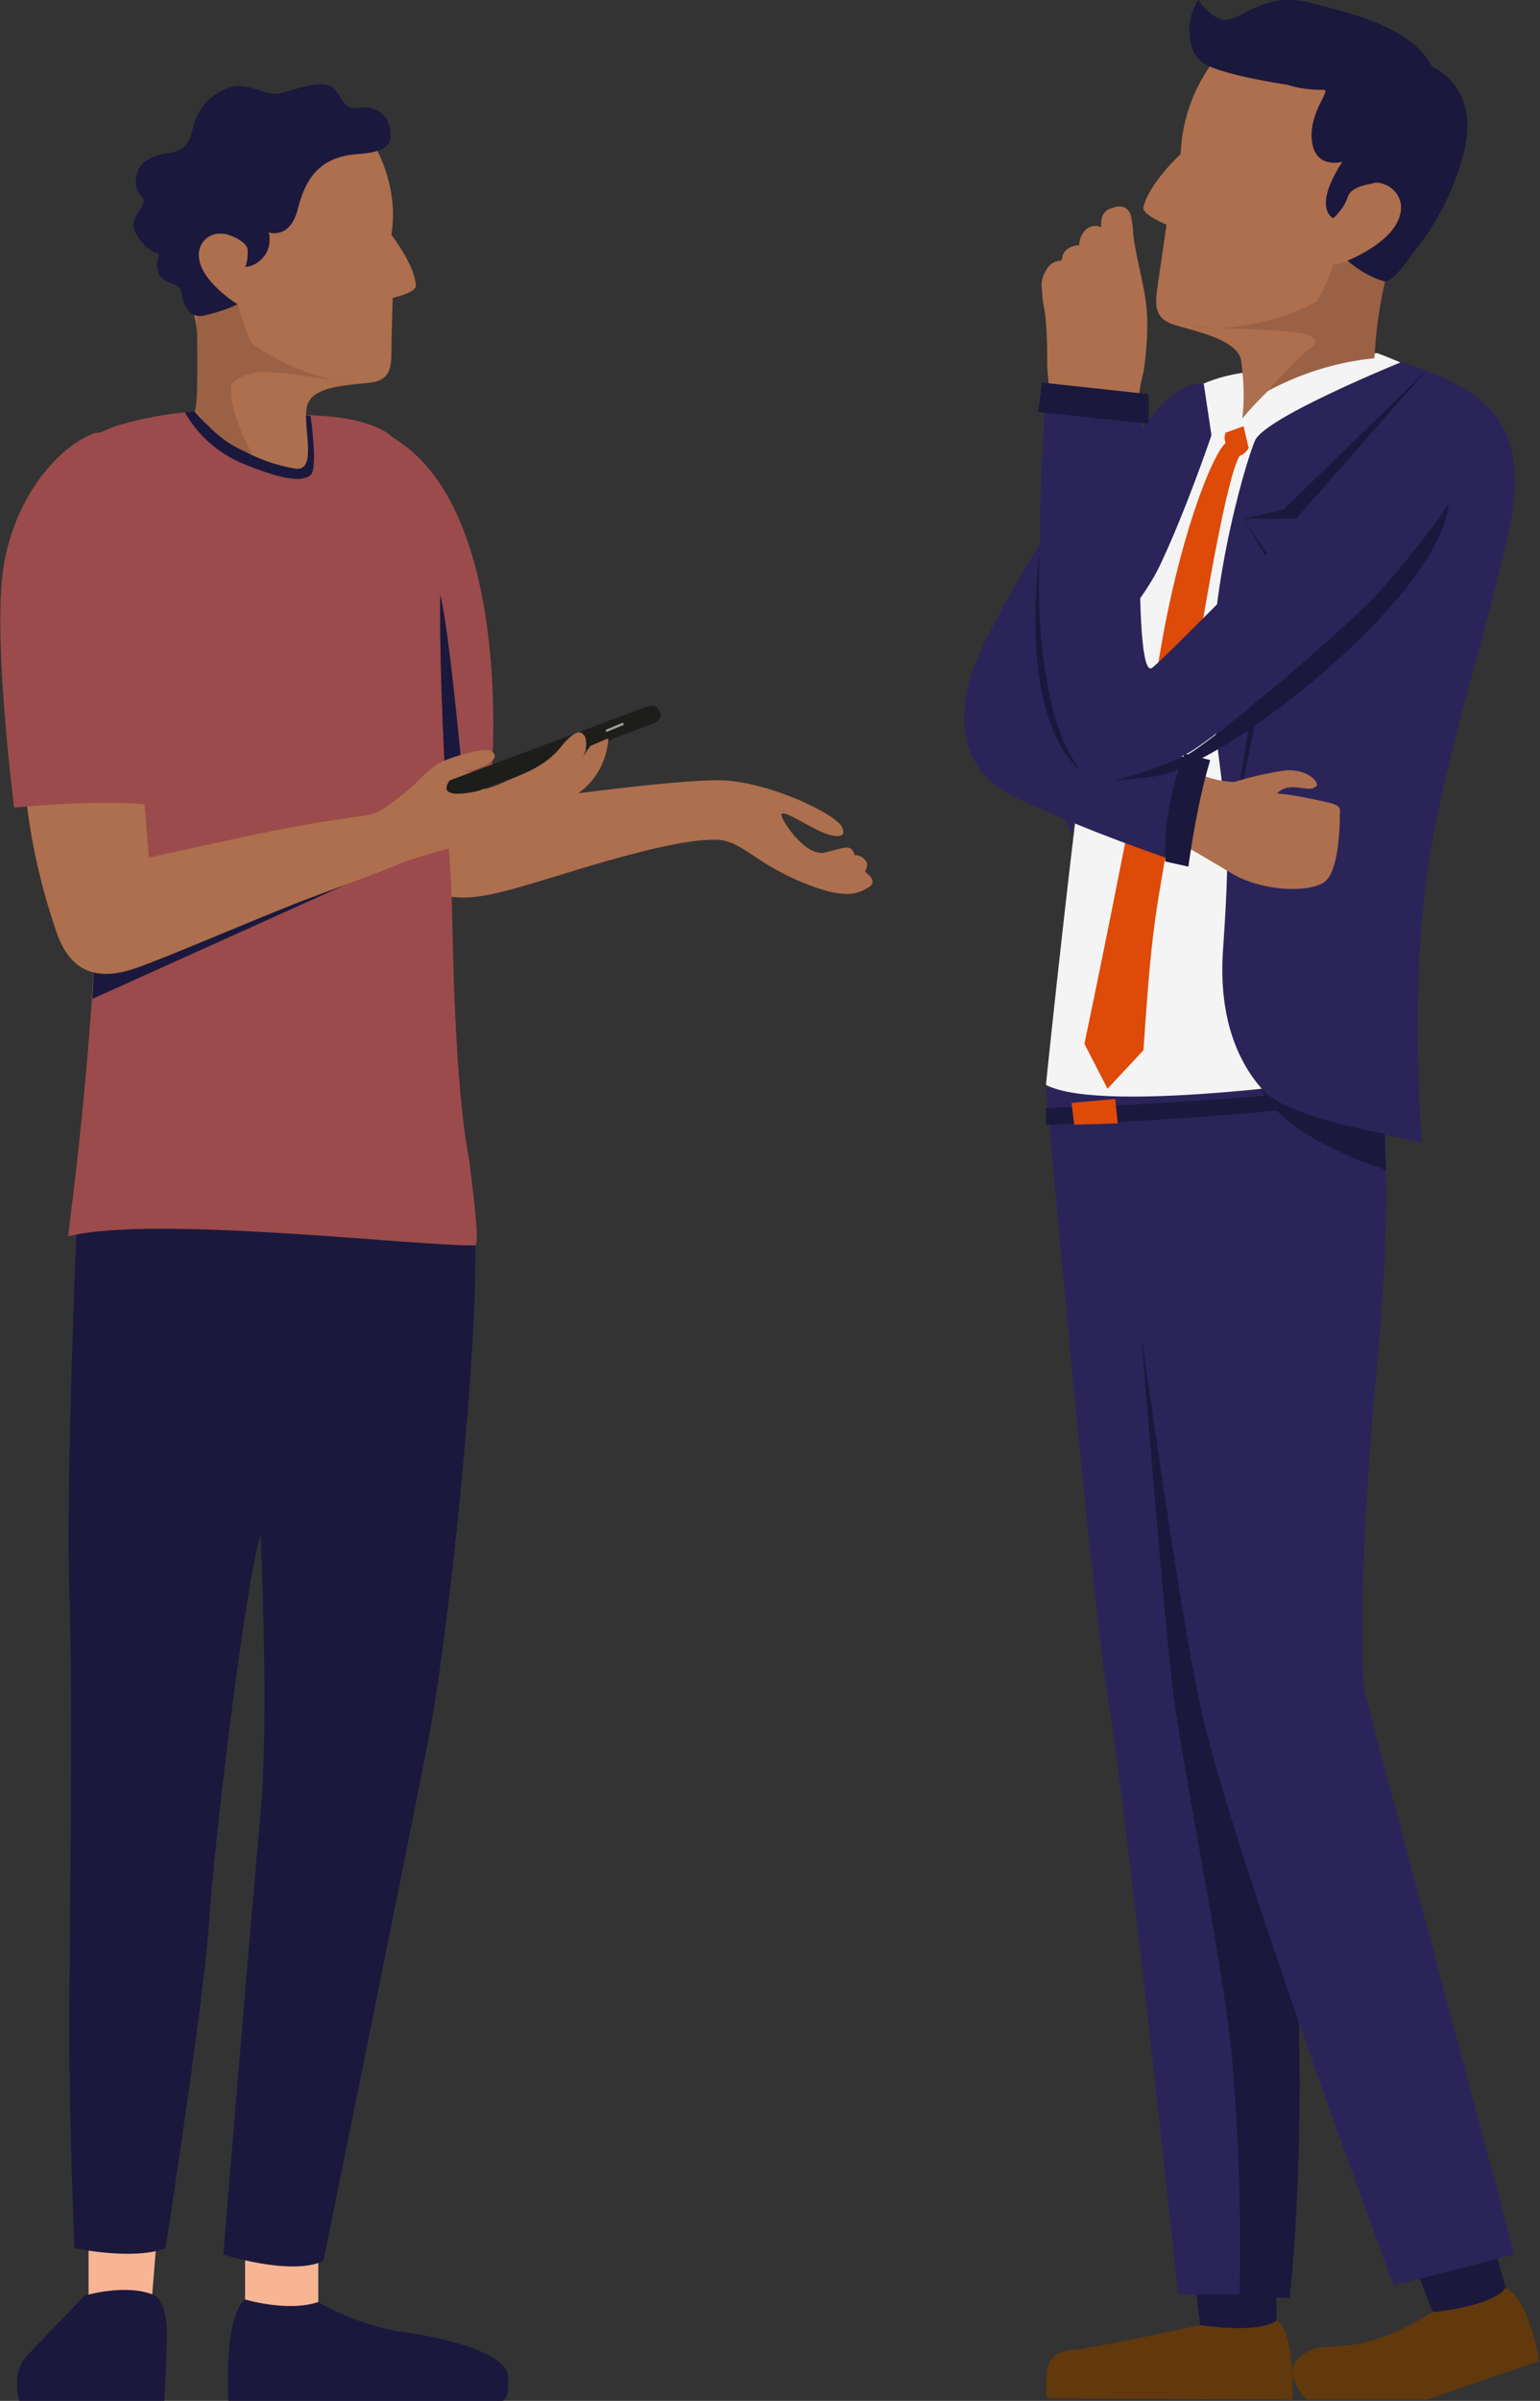<?xml version="1.0" encoding="utf-8"?>
<!-- Generator: Adobe Illustrator 27.9.1, SVG Export Plug-In . SVG Version: 6.00 Build 0)  -->
<svg version="1.1" id="Group_545" xmlns="http://www.w3.org/2000/svg" xmlns:xlink="http://www.w3.org/1999/xlink" x="0px" y="0px"
	 width="120px" height="187px" viewBox="0 0 120 187" style="enable-background:new 0 0 120 187;" xml:space="preserve">
<rect x="0" y="0" width="120" height="187" fill="#333333" stroke="none"/>
<style type="text/css">
	.st0{fill:#1B183D;}
	.st1{clip-path:url(#SVGID_00000068667363831820112960000013314392829539468215_);}
	.st2{fill:#61390D;}
	.st3{fill:#2B2459;}
	.st4{fill:#DE4A07;}
	.st5{fill:#F4F4F4;}
	.st6{fill:#AD6F4D;}
	.st7{fill:#9B6145;}
	.st8{fill:#9B4B4B;}
	.st9{fill:#F7B594;}
	.st10{fill:#1D1D1B;}
	.st11{fill:#9D9D9C;}
</style>
<path id="Path_152" class="st0" d="M99.4,177l0.1,4.7l-5.9,0.1l-0.6-5.1L99.4,177z"/>
<g id="Group_544">
	<g>
		<defs>
			<rect id="SVGID_1_" y="0" width="120" height="187"/>
		</defs>
		<clipPath id="SVGID_00000103237758289722509410000005279744958411097534_">
			<use xlink:href="#SVGID_1_"  style="overflow:visible;"/>
		</clipPath>
		<g id="Group_543" style="clip-path:url(#SVGID_00000103237758289722509410000005279744958411097534_);">
			<path id="Path_153" class="st2" d="M99.5,180.7c0,0-0.8,1.1-6,0.4c0,0-8.3,1.8-9.7,1.9s-2,0.6-2.2,1.5c-0.1,0.8-0.1,1.5,0,2.3
				l19.1,0.1C100.7,187,101,181.9,99.5,180.7"/>
			<path id="Path_154" class="st0" d="M116.3,174.6l1.3,4.5l-5.7,1.6l-1.9-4.8L116.3,174.6z"/>
			<path id="Path_155" class="st2" d="M117.3,178.2c0,0-0.5,1.3-5.7,1.9c-1.5,0.9-3,1.7-4.7,2.2c-1.9,0.6-3.8,0.4-4.4,0.6
				c-1.3,0.5-1.8,1.1-1.8,2c0.2,0.8,0.6,1.5,1.1,2h9.4l8.7-3C120,183.9,119.1,178.9,117.3,178.2"/>
			<path id="Path_156" class="st0" d="M91.3,131c-0.7-6.1-2.4-27.2-2.4-27.2l-2.3-17l11.1-2l0.6,9.5c1.4,9,0.7,40.2,0.7,40.2
				c4,22.4,1.5,44.5,1.5,44.5l-3.9-0.2c0.1-6.5-0.1-12.9-0.7-19.4C94.9,150.8,92,137.1,91.3,131"/>
			<path id="Path_157" class="st3" d="M86.3,132.1c-1.4-8.9-4.8-47.4-4.8-47.4H87l1.9,19.1c0,0,1.7,21.1,2.4,27.2s3.6,19.8,4.6,28.3
				c0.6,6.4,0.8,12.9,0.7,19.4h-4.8C91.8,178.7,87.8,141,86.3,132.1"/>
			<path id="Path_158" class="st3" d="M107.1,82.5c0,0,1.9,5.8,0.2,23.9s-1,25.3-1,25.3l11.7,43.9l-9.4,2.4c0,0-12.7-34-15.1-45.3
				c-1.3-6-3.1-18.5-4.6-28.9l-2.6-19L107.1,82.5z"/>
			<path id="Path_159" class="st3" d="M88.2,101.8C87,93.3,86,86.4,86,86.4L88.2,101.8z"/>
			<path id="Path_160" class="st0" d="M87,86.1c0,0,11.6-0.6,18.2-1.4c0.2,0.4,0.2,0.9,0,1.3c0,0-13.9,1.4-23.7,1.6l0-1.3L87,86.1z"
				/>
			<path id="Path_161" class="st4" d="M83.5,85.9l3.4-0.3l0.2,1.9l-3.4,0.1L83.5,85.9z"/>
			<path id="Path_162" class="st5" d="M107.3,27.5c0,0,9.3,3.3,9.8,7.3s-7.9,35.4-10.7,49c0,0-20.3,3.1-24.9,0.7
				c0,0,2.5-24.3,3.9-32.2S85.4,30.5,97.1,29C102.3,28.3,107.3,27.5,107.3,27.5"/>
			<path id="Path_163" class="st6" d="M95.1,4.1c-1.9,2.2-3,5-3.1,7.9c0,0-2.4,2.2-2.9,4.1c-0.2,0.6,1.8,1.4,1.8,1.4
				s-0.5,3.4-0.7,4.8s-0.3,2.5,1.3,3s4.8,1.1,5.2,2.7c0.2,1.5,0.3,3,0.1,4.6c1-1.2,2.2-2.4,3.4-3.4c1.4-1,3.8-2.8,6.8-3.5
				c0,0-0.7-2.5,2.1-6.2s4.6-9.3,1.5-12.5S98.5-0.2,95.1,4.1"/>
			<path id="Path_164" class="st7" d="M104.9,20.4c-0.3,0.1-0.6,0.2-1,0.2c-0.3,1-0.8,2-1.3,2.9c-3.1,1.6-6.5,2.3-10,2
				c0,0,7.6,0.1,9,0.5s0.9,0.9,0.4,1.2s-3.3,3.3-3.3,3.3c2.6-1.4,5.4-2.3,8.4-2.6c0.1-2.1,0.4-4.2,0.9-6.3
				C108.6,19.5,104.9,20.4,104.9,20.4"/>
			<path id="Path_165" class="st0" d="M93.4,0c0,0,1.1,1.8,2.4,1.5s3-2.1,6.2-1.3s8,1.9,9.6,5c0,0,3.5,1.4,2.6,6.1
				c-0.7,3.1-2.1,6-4.1,8.4c-0.7,1-1.7,2.4-2.3,2.2c-1-0.3-2-0.9-2.8-1.6c0,0,3.6-1.4,4.1-3.6c0.3-1-0.3-2.1-1.4-2.4
				c-0.3-0.1-0.5-0.1-0.8,0c-0.5,0.1-1.7,0.3-1.9,1.1c-0.2,0.6-0.6,1.1-1.1,1.6c0,0-1.7-0.7,0.7-4.4c0,0-2.4,0.7-2.4-2.1
				c0-2,1.6-3.6,0.9-3.5c-0.9,0-1.9-0.1-2.8-0.4c0,0-5.5-0.8-6.7-1.8S92.4,1.3,93.4,0"/>
			<path id="Path_166" class="st3" d="M109.2,28.2c0,0-10.6,4.3-11.4,6.1s-4.1,13.2-3.2,21.5s1.4,8,0.7,18.2s5.7,12.9,5.7,12.9
				l9.8,2.1c0,0-1-11.7,0.5-21.6s6.4-23.8,6.7-28.9S116.6,30.5,109.2,28.2"/>
			<path id="Path_167" class="st3" d="M93.8,29.9l0.6,4c0,0-2,5.9-4,10.1s-4.7,4.6-6.2,16l-0.7,5c0,0-2.1-4-1.5-12.2
				S89,29.3,93.8,29.9"/>
			<path id="Path_168" class="st0" d="M111.1,28.9L100,39.7l-3.1,0.7h4.1L111.1,28.9z"/>
			<path id="Path_169" class="st0" d="M96.9,40.4l2.4,4.1l-3.8,23.1l4.6-22.5L96.9,40.4z"/>
			<path id="Path_170" class="st0" d="M98.2,84.7c0,0,1,2,9.7,3.6l0.1,2.8C107.9,91.1,100,88.7,98.2,84.7"/>
			<path id="Path_171" class="st4" d="M95.5,34.5c-0.1-0.3-0.1-0.5,0-0.8l1.4-0.5l0.4,1.7c-0.2,0.3-0.4,0.5-0.7,0.6
				c-0.9,1.4-2.6,10.3-4.8,25c-1.7,11.3-1.9,9.4-2.7,21.3l-2.8,3l-1.8-3.5c0,0,3.8-18,5.8-29.9C91.8,42.1,94.4,35.5,95.5,34.5"/>
			<path id="Path_172" class="st3" d="M86.1,42.8c0,0-5.1,10.2-3.9,12s11.6,4.6,11.6,4.6l-1.5,7.9c-4.5-1.5-8.9-3.2-13.2-5.2
				c-7.3-3.5-2.3-12.2-2.3-12.2s6-12.2,7.9-10.8C90.2,43,86.1,42.8,86.1,42.8"/>
			<path id="Path_173" class="st6" d="M93.7,60.4c0.8,0.3,1.7,0.5,2.5,0.5c1.3-0.4,2.6-0.7,4-0.9c1.8-0.1,2.6,1,2.4,1.2
				c-0.6,0.7-2-0.5-3.1,0.6c1.3,0.1,2.6,0.4,4,0.7c1.1,0.3,0.9,0.4,0.9,1.2s-0.1,4.2-1.2,5s-4.6,0.8-7.1-0.6c-2.5-1.5-3.4-2-3.4-2
				L93.7,60.4z"/>
			<path id="Path_174" class="st0" d="M92.3,58.7l2,0.5c-0.8,2.7-1.3,5.5-1.7,8.3l-1.8-0.4C90.7,64.3,91.2,61.4,92.3,58.7"/>
			<path id="Path_175" class="st6" d="M88.1,16.7c0.1,0.5,0.2,1,0.2,1.5c0.3,2.5,1.1,4.5,1.1,7c0,1.3-0.1,2.5-0.3,3.8
				c-0.5,1.8-0.5,4-1,5.8l-1.1-0.5c-2-0.2-2.8-1.3-4.8-1.1c-0.3-1.6-0.5-3.1-0.6-4.7c0-1.4,0-2.9-0.2-4.3c-0.1-0.5-0.2-1-0.2-1.6
				c-0.1-0.5,0-1.1,0.3-1.5c0.2-0.5,0.7-0.8,1.2-0.8c0-0.1,0.1-0.2,0.1-0.4c0.2-0.5,0.7-0.8,1.3-0.8l0,0.1h0c0,0,0-0.1,0-0.1
				c0-0.5,0.2-0.9,0.5-1.2c0.3-0.3,0.8-0.4,1.2-0.2c0-0.1,0-0.2,0-0.3c0-0.6,0.3-1.1,0.9-1.2C87.4,15.9,87.9,16.2,88.1,16.7"/>
			<path id="Path_176" class="st3" d="M92.5,58.7c-1.8,0.9-3.8,1.5-5.7,2c-8.1,0.5-5.3-29.8-5.3-29.8h7.6c0,0-1,22.5,0.7,21.1
				s16-16.1,16-16.1s4.7-5.7,7,1.7c0.1,0.5,0.2,1,0.1,1.5c-1.7,2.5-3.7,4.9-5.7,7.2C103.9,49.8,94.6,57.6,92.5,58.7"/>
			<path id="Path_177" class="st0" d="M89.8,60.5c-0.8,0.1-1.8,0.2-3,0.3c2-0.5,3.9-1.2,5.7-2c2-1.1,11.3-8.9,14.7-12.4
				c2.1-2.3,4-4.7,5.7-7.2C112.3,46.4,95.4,59.8,89.8,60.5"/>
			<path id="Path_178" class="st0" d="M89.5,33l0-2.3l-8.3-0.9l-0.3,2.3L89.5,33z"/>
			<path id="Path_179" class="st0" d="M81,43.1c0,0-0.7,11.9,3.2,16.9C84.2,60,79.4,56.9,81,43.1"/>
			<path id="Path_180" class="st6" d="M38.1,54.2l-0.4,8.6c0,0,15.4-2.3,19-2s8.4,2.6,8.9,3.6s-0.7,0.9-2.2,0.1s-2.3-1.3-2.5-1.1
				s1.8,3.4,3.4,3s2-0.7,2.3,0.2c0.4,0,0.7,0.2,0.9,0.5c0.2,0.3-0.1,0.8-0.1,0.8s1.1,0.7,0.3,1.2s-1.8,1-5-0.3c-4-1.6-4.9-3.4-7-3.4
				s-5.4,0.7-11.9,2.7s-7.9,2.4-11.6,0.9s-3.8-5.5-2.4-11.1s1.2-4.8,1.2-4.8l5.2,0.6L38.1,54.2z"/>
			<path id="Path_181" class="st8" d="M28.3,59.2l10,1.1c0,0,1.9-21.6-8.4-26.6S28.3,59.2,28.3,59.2"/>
			<path id="Path_182" class="st0" d="M33.2,59.8L36,60c0,0-1-11-1.7-13.7S33.2,59.8,33.2,59.8"/>
			<path id="Path_183" class="st9" d="M19.1,180.1V175l5.7,0.4v4.9L19.1,180.1z"/>
			<path id="Path_184" class="st0" d="M19.1,179.1c0,0,3.3,1,5.7,0.2c1.9,1.1,4.1,1.9,6.3,2.3c2.7,0.3,8.4,1.5,8.5,3.5
				s-0.5,1.9-0.5,1.9H17.8C17.8,187,17.4,180.4,19.1,179.1"/>
			<path id="Path_185" class="st9" d="M12.2,174.5l-0.5,6.2H6.9v-6.2H12.2z"/>
			<path id="Path_186" class="st0" d="M6.6,178.8c0,0,3.3-1,5.5,0c0,0,0.9,0.6,0.9,2.8s-0.2,5.4-0.2,5.4H1.5c0,0-0.6-2.2,0.5-3.4
				S6.6,178.8,6.6,178.8"/>
			<path id="Path_187" class="st0" d="M6.1,92.3c0,0-1,22.8-0.7,31.5s0,27.5,0,34.6s0.4,16.7,0.4,16.7s4.6,1,7.1,0
				c0,0,3-19.3,3.4-25.5c0.4-6.3,2.8-26.2,4-30c0,0,0.7,14.2,0,21.7s-2.9,34.3-2.9,34.3s5.3,1.7,7.8,0.5c0,0,6.6-32.4,8.2-40.7
				s4-31.4,3.6-39.6L6.1,92.3z"/>
			<path id="Path_188" class="st8" d="M21,32.2c3.1,0.2,5.8,0,8.4,1.1s5,5.5,4.9,13.1S35,66,35.2,69.9c0.1,3.7,0.2,14.6,1.4,20.7
				C36.6,91,37.5,97,37,97c-4.2,0.1-25.1-2.4-31.7-0.7c0,0,2.8-20.8,2.1-31.7S4.9,43,4.6,40.8s-0.8-5.9,4.7-7.7
				C13.1,32,17.1,31.7,21,32.2"/>
			<path id="Path_189" class="st0" d="M7,60.3l2-8.9L7.5,66.8L7,60.3z"/>
			<path id="Path_190" class="st0" d="M7.4,73.8l20.2-5.2L7.2,77.8L7.4,73.8z"/>
			<path id="Path_191" class="st6" d="M11.2,61.9l0.4,4.9c0,0,8-1.8,11.3-2.4c2.7-0.5,5.5-0.9,8.2-1.2c1.9-0.1,2.2,2.6,1.7,3.2
				S27.7,68.6,24,70s-10.8,4.5-13.4,5.4s-5,0.7-6.2-2.8c-1.2-3.5-2-7-2.4-10.7L11.2,61.9z"/>
			<path id="Path_192" class="st8" d="M1.1,62.9c0,0-1.6-12.5-0.9-18.2s4.2-9.8,7-10.9s5.1,6.9,4.6,12.5s0,16.4,0,16.4
				S8.8,62.2,1.1,62.9"/>
			<path id="Path_193" class="st10" d="M34.2,61.1L50.5,55c0.4-0.1,0.7,0,0.9,0.4s0,0.7-0.4,0.9l-16.3,6.3c-0.3,0.1-0.7,0-0.9-0.4
				c0,0,0,0,0-0.1l-0.1-0.2C33.6,61.6,33.8,61.2,34.2,61.1"/>
			<path id="Path_194" class="st11" d="M47.2,56.9L47.2,56.9c0,0.1,0.1,0.1,0.1,0.1c0,0,0,0,0,0l1.2-0.5c0.1,0,0.1-0.1,0.1-0.1
				c0-0.1-0.1-0.1-0.1-0.1l-1.2,0.5C47.2,56.8,47.2,56.9,47.2,56.9C47.2,56.9,47.2,56.9,47.2,56.9"/>
			<path id="Path_195" class="st6" d="M28.5,63.5c1.1-0.1,2.2-1.1,3.1-1.8s1.8-1.9,2.9-2.4s3.4-1.1,3.8-0.8s0.6,0.8-1.5,1.5
				c0,0-1.8,0.2-2,1.3s3.3,0.2,4.3-0.3s3.2-1.1,4.5-2.7s1.7-1.4,2-0.9c0.2,0.7,0,1.4-0.4,1.9l0.8-1.2l1.4-0.6
				c-0.1,1.8-1,3.4-2.5,4.4c-2.6,1.7-3.9,2.7-7.8,3.6c-2.7,0.7-5.4,1.5-8.1,2.5L28.5,63.5z"/>
			<path id="Path_196" class="st0" d="M14.4,32.1c1,1.8,2.6,3.2,4.5,4c3.4,1.4,4.7,1.4,5.3,0.9s0-4.6,0-4.6
				C21,31.9,17.7,31.9,14.4,32.1"/>
			<path id="Path_197" class="st6" d="M29,11c1.3,2.2,1.9,4.8,1.5,7.3c0,0,1.8,2.3,1.9,3.9c0.1,0.6-1.8,1-1.8,1s-0.1,3-0.1,4.2
				s-0.1,2.2-1.6,2.4s-4.3,0.2-4.9,1.6c-0.6,1.3,0.9,5.4-1,5.1c-3-0.5-5.8-2.1-7.8-4.4c0,0,1.1-6.3-0.9-9.8s-2.7-8.7,0.5-11.1
				S26.6,6.8,29,11"/>
			<path id="Path_198" class="st7" d="M16.8,23.3c0,0,1.5,0.3,1.7,0.3c0.3,1.1,0.6,2.1,1.1,3.1c2.4,1.8,5.4,2.9,8.4,3.2
				c0,0-6.6-1.1-7.9-0.9S18,29.7,18,30.2c-0.1,2.2,1.7,5.2,1.7,5.2c-1.8-0.6-3.3-1.8-4.4-3.4c0.1-2.6,0.1-5.2,0-7.8
				C15,22.4,16.8,23.3,16.8,23.3"/>
			<path id="Path_199" class="st0" d="M19.1,20.8c1.1-0.1,2-1.1,1.9-2.3c0-0.1,0-0.3-0.1-0.4c0,0,1.7,0.6,2.3-1.8s1.7-4.1,4.7-4.3
				s2.5-1.3,2.5-2c-0.2-1.1-1.2-1.8-2.3-1.6c0,0-0.1,0-0.1,0c-1.6,0.3-1.3-1.6-2.6-1.8s-2.9,0.6-3.8,0.7s-2-0.7-3.3-0.6
				c-1.4,0.3-2.6,1.3-3.1,2.7c-0.4,1.4-0.5,2.3-2,2.5s-2.5,0.8-2.6,2s0.5,1.3,0.6,1.7s-0.9,1.2-0.8,2.1c0.3,1,1.1,1.8,2,2.1
				c-0.2,0.5-0.2,1.1,0,1.6c0.4,0.7,1.6,0.7,1.7,1.2s0.3,2.2,1.7,2c0.9-0.2,1.9-0.5,2.7-0.9c0,0-2.9-1.8-3-3.7
				c-0.1-0.9,0.6-1.8,1.6-1.8c0.2,0,0.5,0,0.7,0.1c0.4,0.1,1.5,0.6,1.5,1.2C19.3,19.9,19.3,20.4,19.1,20.8"/>
		</g>
	</g>
</g>
</svg>
